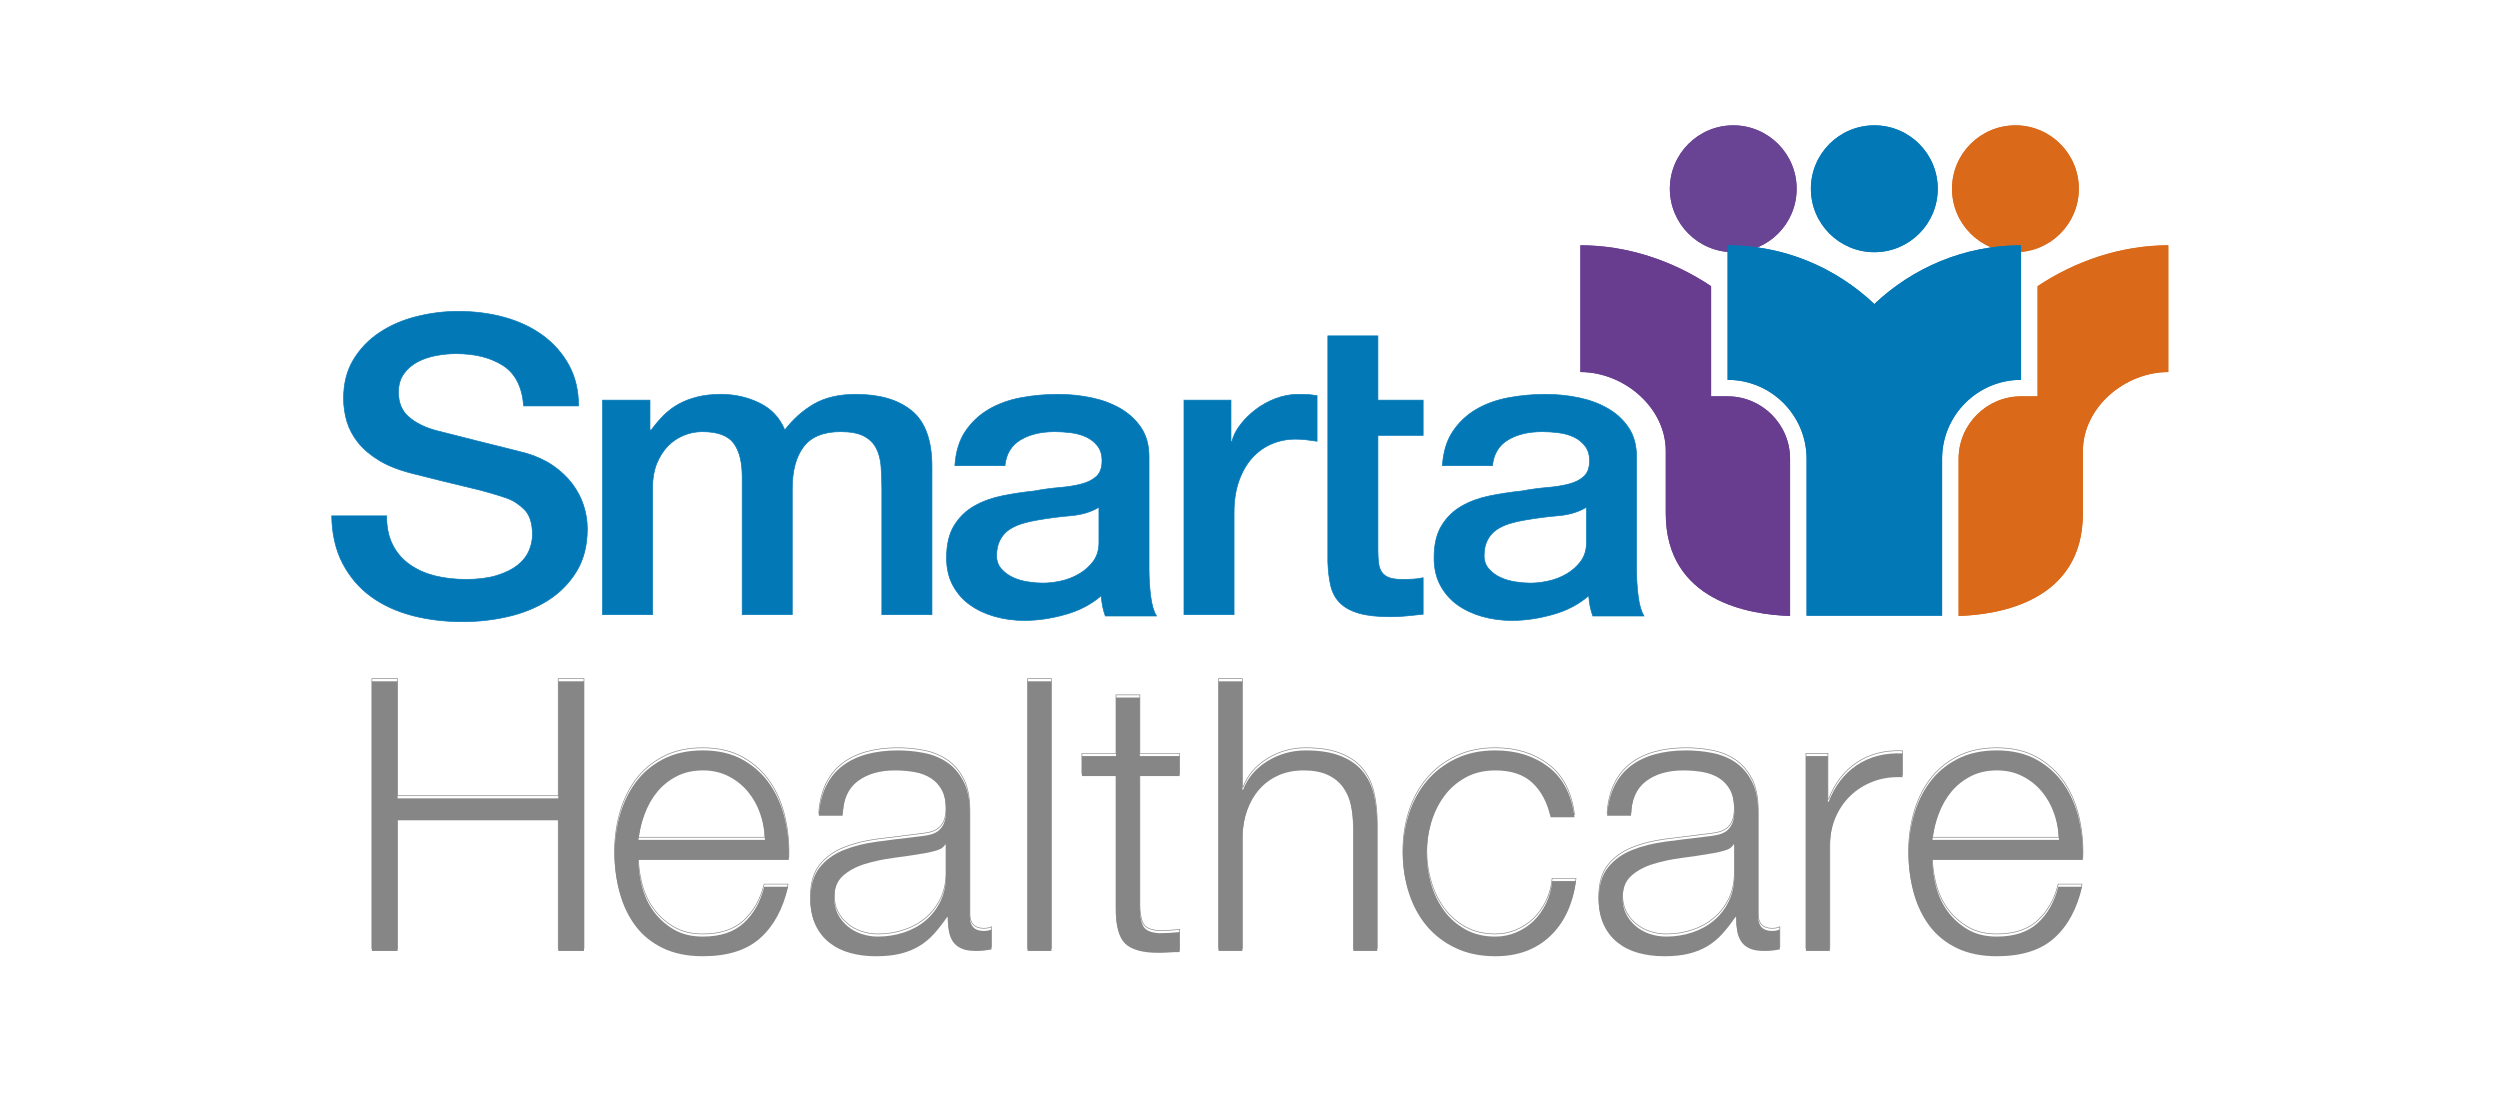 <svg xmlns="http://www.w3.org/2000/svg" xmlns:xlink="http://www.w3.org/1999/xlink" id="Layer_2" data-name="Layer 2" viewBox="0 0 7653.54 3380.4"><rect x="0" y="0" width="7653.54" height="3380.4" fill="#333333" stroke="none"/><defs><style>      .cls-1 {        fill: #6a4494;      }      .cls-2 {        clip-path: url(#clippath-4);      }      .cls-2, .cls-3, .cls-4, .cls-5, .cls-6, .cls-7, .cls-8, .cls-9 {        fill: none;      }      .cls-3 {        stroke: #858685;      }      .cls-3, .cls-5 {        stroke-width: 2px;      }      .cls-4 {        clip-path: url(#clippath-2);      }      .cls-10 {        fill: #fff;      }      .cls-11 {        fill: #858685;      }      .cls-5 {        stroke: #0378b7;      }      .cls-6 {        clip-path: url(#clippath-5);      }      .cls-12 {        fill: #0378b7;      }      .cls-7 {        clip-path: url(#clippath-3);      }      .cls-8 {        clip-path: url(#clippath);      }      .cls-9 {        clip-path: url(#clippath-1);      }      .cls-13 {        fill: #da6a1a;      }      .cls-14 {        fill: #683d90;      }    </style><clipPath id="clippath"><path class="cls-13" d="m5975.97,577.89c0,107.14,86.95,194.14,194.14,194.14s194.06-87,194.06-194.14-86.92-194.14-194.06-194.14-194.14,86.95-194.14,194.14"></path></clipPath><clipPath id="clippath-1"><path class="cls-13" d="m6237.92,876.13v337.27h-50.66c-105.33,0-191.13,85.86-191.13,191.28v481.06c121.95-3.79,380.5-43.7,380.5-313.98v-190.94c0-133.35,128.03-241.83,261.43-241.83v-388.02c-142.99,0-282.87,46.94-400.15,125.17"></path></clipPath><clipPath id="clippath-2"><path class="cls-1" d="m5112.1,577.89c0,107.14,86.89,194.14,194.12,194.14s194.06-87,194.06-194.14-86.87-194.14-194.06-194.14-194.12,86.95-194.12,194.14"></path></clipPath><clipPath id="clippath-3"><path class="cls-14" d="m4838.2,1138.98c133.35,0,261.41,108.48,261.41,241.83v190.94c0,270.28,258.57,310.18,380.52,313.98v-481.06c0-105.41-85.74-191.28-191.23-191.28h-50.53v-337.27c-117.28-78.31-257.12-125.17-400.17-125.17v388.02Z"></path></clipPath><clipPath id="clippath-4"><path class="cls-12" d="m5543.92,577.89c0,107.14,86.97,194.14,194.22,194.14s194.09-87,194.09-194.14-86.79-194.14-194.09-194.14-194.22,86.95-194.22,194.14"></path></clipPath><clipPath id="clippath-5"><path class="cls-12" d="m5738.14,930.89c-117.26-111.17-275.21-179.93-449.23-179.93v411.88c133.42,0,241.83,108.51,241.83,241.84v480.05h414.79v-480.05c0-133.33,108.48-241.84,241.73-241.84v-411.88c-173.92,0-331.9,68.76-449.12,179.93"></path></clipPath></defs><g id="Layer_1-2" data-name="Layer 1"><rect class="cls-10" x="79.45" width="7574.1" height="3297.02"></rect><rect class="cls-10" y="0" width="7653.54" height="3380.4"></rect><g><polygon class="cls-3" points="1217.28 2077.68 1217.28 2436.02 1708.94 2436.02 1708.94 2077.68 1787.79 2077.68 1787.79 2903.23 1708.94 2903.23 1708.94 2503.13 1217.28 2503.13 1217.28 2903.23 1138.43 2903.23 1138.43 2077.68 1217.28 2077.68"></polygon><g><path class="cls-3" d="m1965.57,2706.04c7.35,28.14,19.11,53.39,35.36,75.7,16.23,22.33,36.68,40.85,61.49,55.51,24.68,14.67,54.5,21.92,89.35,21.92,53.29,0,95.04-13.77,125.2-41.55,30.1-27.73,51.04-64.79,62.55-111.04h73.12c-15.5,67.84-43.9,120.3-85.25,157.29-41.37,37.06-99.95,55.48-175.62,55.48-47.25,0-88-8.3-122.41-24.84-34.38-16.61-62.42-39.34-84.03-68.17-21.66-28.94-37.66-62.52-48.15-100.62-10.42-38.2-15.66-78.43-15.66-120.81,0-39.36,5.23-77.89,15.66-115.7,10.5-37.71,26.49-71.42,48.15-101.11,21.62-29.66,49.65-53.59,84.03-71.65,34.41-18.11,75.16-27.21,122.41-27.21s88.78,9.65,122.82,28.96c34,19.19,61.67,44.41,82.92,75.73,21.26,31.18,36.52,66.99,45.86,107.51,9.26,40.39,13.08,81.47,11.53,123.05h-460.35c0,26.28,3.69,53.47,11.01,81.56m361.82-222.54c-8.9-25.48-21.43-48.05-37.66-67.66-16.22-19.65-36.03-35.46-59.22-47.38-23.14-11.92-49.44-17.98-78.74-17.98s-56.85,6.06-80.03,17.98c-23.24,11.92-42.95,27.73-59.25,47.38-16.15,19.6-29.15,42.38-38.79,68.2-9.67,25.84-16.04,52.25-19.14,79.16h387.3c-.74-27.73-5.59-54.32-14.47-79.7"></path><path class="cls-3" d="m2528.6,2399.08c12.36-25.49,29.2-46.27,50.43-62.47,21.25-16.14,46.22-28.03,74.74-35.8,28.66-7.79,60.38-11.58,95.12-11.58,26.33,0,52.7,2.5,78.82,7.53,26.33,4.98,49.91,14.5,70.8,28.3,20.84,13.88,37.84,33.37,50.97,58.42,13.15,25.02,19.73,57.6,19.73,97.71v316.75c0,29.35,14.32,43.98,42.97,43.98,8.44,0,16.14-1.53,23.18-4.67v61.31c-8.56,1.49-16.09,2.71-22.65,3.43-6.55.85-14.91,1.24-24.91,1.24-18.6,0-33.43-2.53-44.65-7.61-11.24-5.01-19.94-12.1-26.13-21.36-6.19-9.29-10.24-20.23-12.18-32.94-1.99-12.74-2.88-26.8-2.88-42.2h-2.3c-13.18,19.32-26.52,36.42-40,51.43-13.52,15.01-28.6,27.49-45.22,37.6-16.69,10.06-35.59,17.72-56.87,23.14-21.26,5.34-46.56,8.05-75.93,8.05s-53.89-3.23-78.28-9.8c-24.35-6.55-45.58-16.99-63.78-31.29-18.16-14.21-32.42-32.29-42.95-54.29-10.34-21.97-15.58-47.97-15.58-78.02,0-41.68,9.31-74.21,27.83-97.68,18.49-23.52,43.05-41.45,73.61-53.77,30.59-12.36,64.92-20.97,103.22-26.03,38.22-5.03,77.12-9.83,116.51-14.49,15.47-1.47,28.96-3.41,40.62-5.73,11.61-2.35,21.23-6.42,28.99-12.25,7.71-5.68,13.67-13.62,17.95-23.63,4.23-10.01,6.37-23.16,6.37-39.33,0-24.58-4-44.86-12.12-60.69-8.07-15.78-19.42-28.27-33.69-37.58-14.29-9.26-30.9-15.66-49.88-19.11-18.96-3.41-39.15-5.16-60.82-5.16-46.37,0-84.34,10.99-113.67,32.99-29.43,21.98-44.83,57.16-46.37,105.73h-73.07c2.35-34.64,9.65-64.69,22.05-90.12m365.3,178.05c-4.67,8.43-13.51,14.67-26.62,18.47-13.23,3.84-24.78,6.55-34.92,8.15-30.77,5.36-62.73,10.18-95.62,14.44-32.83,4.23-62.83,10.63-89.88,19.04-27.03,8.51-49.29,20.63-66.7,36.47-17.36,15.73-26.08,38.33-26.08,67.63,0,18.47,3.71,34.84,10.96,49.1,7.38,14.27,17.31,26.67,29.64,36.97,12.36,10.42,26.69,18.33,42.89,23.73,16.2,5.36,32.83,8.04,49.88,8.04,27.78,0,54.48-4.15,80.01-12.69,25.51-8.46,47.77-20.82,66.7-36.91,18.96-16.23,34.02-35.9,45.26-59.01,11.14-23.11,16.74-49.34,16.74-78.64v-94.79h-2.27Z"></path><rect class="cls-3" x="3145.72" y="2077.68" width="73.07" height="825.54"></rect><path class="cls-3" d="m3611.4,2306.59v61.21h-121.79v402.41c0,23.91,3.28,42.56,9.9,56.12,6.5,13.44,22.98,21,49.29,22.52,20.89,0,41.68-1.19,62.6-3.45v61.23c-10.83,0-21.64.41-32.44,1.18-10.86.78-21.74,1.08-32.55,1.08-48.6,0-82.62-9.41-102.07-28.27-19.21-18.93-28.55-53.75-27.8-104.64v-408.19h-104.36v-61.21h104.36v-179.31h73.07v179.31h121.79Z"></path><path class="cls-3" d="m3803.43,2077.68v331.79h2.24c13.95-36.21,38.71-65.38,74.28-87.25,35.52-21.97,74.54-32.99,117.07-32.99s76.74,5.39,104.98,16.2c28.24,10.83,50.84,25.95,67.84,45.58,17,19.78,29.02,43.88,36.01,72.35,6.94,28.56,10.39,60.56,10.39,95.92v383.95h-73.07v-372.37c0-25.46-2.32-49.11-6.96-71.03-4.62-22-12.77-41.12-24.33-57.26-11.66-16.2-27.24-28.97-46.99-38.2-19.71-9.29-44.23-13.88-73.61-13.88s-55.53,5.16-78.25,15.6c-22.8,10.4-42.17,24.64-58.03,42.79-15.84,18.08-28.24,39.72-37.04,64.77-8.93,25.07-13.78,52.23-14.52,81.53v348.05h-73.07v-825.54h73.07Z"></path><path class="cls-3" d="m4691.47,2388.69c-27.11-25.51-64.92-38.2-113.62-38.2-34.84,0-65.38,7.41-91.59,22-26.36,14.63-48.18,33.87-65.56,57.8-17.41,23.91-30.54,51.07-39.46,81.48-8.93,30.51-13.34,61.51-13.34,93.13s4.41,62.55,13.34,92.98c8.92,30.56,22.05,57.73,39.46,81.55,17.38,23.91,39.21,43.15,65.56,57.8,26.21,14.67,56.75,21.92,91.59,21.92,22.41,0,43.62-4.15,63.74-12.69,20.19-8.46,37.89-20.15,53.44-35.21,15.4-15.01,28.11-32.96,38.2-53.81,10.04-20.79,16.25-43.54,18.52-68.19h73.12c-10.06,72.43-36.78,128.91-80.09,169.36-43.2,40.49-98.92,60.72-166.93,60.72-45.7,0-86.07-8.3-121.17-24.86-35.26-16.59-64.77-39.13-88.78-67.6-23.93-28.53-42.09-61.9-54.42-100.03-12.43-38.2-18.57-78.74-18.57-121.95s6.14-83.85,18.57-122c12.33-38.2,30.49-71.5,54.42-100.05,24.01-28.52,53.52-51.28,88.78-68.19,35.1-16.95,75.47-25.43,121.17-25.43,64.18,0,118.44,16.92,162.91,50.86,44.47,33.89,70.93,85.17,79.41,153.8h-73.1c-10.03-44.65-28.55-79.81-55.61-105.21"></path><path class="cls-3" d="m4941.99,2399.08c12.3-25.49,29.17-46.27,50.43-62.47,21.25-16.14,46.17-28.03,74.74-35.8,28.63-7.79,60.3-11.58,95.12-11.58,26.26,0,52.56,2.5,78.8,7.53,26.33,4.98,50.01,14.5,70.77,28.3,20.87,13.88,37.94,33.37,51.04,58.42,13.21,25.02,19.71,57.6,19.71,97.71v316.75c0,29.35,14.29,43.98,42.92,43.98,8.51,0,16.2-1.53,23.26-4.67v61.31c-8.54,1.49-16.12,2.71-22.67,3.43-6.6.85-14.88,1.24-24.94,1.24-18.57,0-33.45-2.53-44.7-7.61-11.15-5.01-19.89-12.1-26.03-21.36-6.19-9.29-10.29-20.23-12.2-32.94-1.93-12.74-2.91-26.8-2.91-42.2h-2.3c-13.15,19.32-26.54,36.42-40.03,51.43-13.46,15.01-28.6,27.49-45.16,37.6-16.66,10.06-35.57,17.72-56.87,23.14-21.25,5.34-46.61,8.05-76.01,8.05-27.81,0-53.83-3.23-78.2-9.8-24.35-6.55-45.6-16.99-63.73-31.29-18.21-14.21-32.55-32.29-42.95-54.29-10.45-21.97-15.63-47.97-15.63-78.02,0-41.68,9.26-74.21,27.73-97.68,18.55-23.52,43.18-41.45,73.69-53.77,30.46-12.36,64.95-20.97,103.25-26.03,38.2-5.03,77.04-9.83,116.51-14.49,15.5-1.47,29.02-3.41,40.57-5.73,11.68-2.35,21.26-6.42,29.07-12.25,7.66-5.68,13.67-13.62,17.95-23.63,4.23-10.01,6.32-23.16,6.32-39.33,0-24.58-4.05-44.86-12.1-60.69-8.1-15.78-19.42-28.27-33.63-37.58-14.34-9.26-31.03-15.66-49.93-19.11-18.93-3.41-39.26-5.16-60.87-5.16-46.32,0-84.29,10.99-113.62,32.99-29.4,21.98-44.83,57.16-46.4,105.73h-73.04c2.24-34.64,9.67-64.69,22.05-90.12m365.25,178.05c-4.66,8.43-13.51,14.67-26.69,18.47-13.13,3.84-24.66,6.55-34.79,8.15-30.9,5.36-62.81,10.18-95.64,14.44-32.86,4.23-62.83,10.63-89.84,19.04-27.16,8.51-49.36,20.63-66.7,36.47-17.38,15.73-26.13,38.33-26.13,67.63,0,18.47,3.71,34.84,11.01,49.1,7.33,14.27,17.26,26.67,29.59,36.97,12.4,10.42,26.72,18.33,42.92,23.73,16.2,5.36,32.83,8.04,49.88,8.04,27.81,0,54.52-4.15,80.06-12.69,25.46-8.46,47.59-20.82,66.6-36.91,18.96-16.23,34.1-35.9,45.24-59.01,11.22-23.11,16.79-49.34,16.79-78.64v-94.79h-2.3Z"></path><path class="cls-3" d="m5595.97,2306.59v139.82h2.37c18.55-48.49,47.28-85.86,86.3-112.1,39.07-26.23,85.71-38.12,139.82-35.8v72.82c-33.25-1.6-63.45,2.89-90.45,13.28-27.06,10.42-50.5,25.23-70.15,44.49-19.78,19.34-34.92,42.22-45.83,68.84-10.86,26.52-16.22,55.71-16.22,87.23v318.02h-73.07v-596.61h67.24Z"></path><path class="cls-3" d="m5927.09,2706.04c7.33,28.14,19.14,53.39,35.36,75.7,16.2,22.33,36.68,40.85,61.49,55.51,24.68,14.67,54.5,21.92,89.24,21.92,53.39,0,95.12-13.77,125.2-41.55,30.25-27.73,51.1-64.79,62.73-111.04h72.96c-15.45,67.84-43.8,120.3-85.22,157.29-41.34,37.06-99.92,55.48-175.67,55.48-47.2,0-87.98-8.3-122.31-24.84-34.43-16.61-62.44-39.34-84-68.17-21.79-28.94-37.78-62.52-48.23-100.62-10.42-38.2-15.58-78.43-15.58-120.81,0-39.36,5.16-77.89,15.58-115.7,10.45-37.71,26.44-71.42,48.23-101.11,21.56-29.66,49.57-53.59,84-71.65,34.33-18.11,75.11-27.21,122.31-27.21s88.91,9.65,122.92,28.96c34,19.19,61.64,44.41,82.97,75.73,21.18,31.18,36.47,66.99,45.76,107.51,9.23,40.39,13.15,81.47,11.53,123.05h-460.35c0,26.28,3.72,53.47,11.07,81.56m361.77-222.54c-8.84-25.48-21.46-48.05-37.63-67.66-16.3-19.65-35.95-35.46-59.17-47.38-23.16-11.92-49.47-17.98-78.87-17.98s-56.85,6.06-79.96,17.98c-23.26,11.92-42.95,27.73-59.22,47.38-16.17,19.6-29.17,42.38-38.82,68.2-9.77,25.84-16.07,52.25-19.16,79.16h387.33c-.8-27.73-5.6-54.32-14.5-79.7"></path></g><g><path class="cls-5" d="m1183.57,1579.34c0,34.85,6.19,64.43,18.78,88.99,12.61,24.61,30.07,44.65,52.49,60.3,22.41,15.78,48.18,27.13,77.25,34.38,29.15,7.14,60.72,10.75,94.82,10.75,36.75,0,68.12-3.97,94.17-12.05,25.97-8.07,47.1-18.44,63.21-31.13,16.17-12.71,27.73-27.26,35.03-43.85,7.09-16.51,10.65-33.22,10.65-50.19,0-34.66-8.23-60.28-24.78-76.81-16.61-16.51-34.79-28.19-54.53-34.97-34.1-11.78-73.77-23-119.01-33.58-45.34-10.58-101.13-24.33-167.45-41.27-41.27-10.22-75.55-23.55-102.89-40-27.29-16.59-49.01-35-65.15-55.33-16.17-20.35-27.57-41.91-34.36-64.81-6.63-22.8-10.03-46.12-10.03-69.82,0-45.7,10.03-85.27,30.23-118.7,20.22-33.48,46.81-61.25,80.06-83.26,33.09-22.05,70.78-38.25,112.89-48.87,42.17-10.55,84.78-15.92,127.8-15.92,50.19,0,97.42,6.14,141.78,18.41,44.41,12.23,83.44,30.72,117.02,55.27,33.64,24.68,60.28,54.81,80.01,90.79,19.73,36.06,29.63,77.71,29.63,125.17h-168.09c-4.49-58.5-25.59-99.71-63.22-123.88-37.58-24.17-85.66-36.24-143.9-36.24-19.76,0-39.9,1.96-60.48,5.78-20.61,3.82-39.46,10.14-56.51,19.01-17.1,8.92-31.21,21.02-42.35,36.24-11.22,15.22-16.79,34.28-16.79,57.13,0,32.26,10.52,57.39,31.57,75.52,21.07,18.31,48.7,32.01,82.79,41.45,3.46.75,17.59,4.33,42.27,10.68,24.63,6.37,52.2,13.39,82.72,20.99,30.48,7.61,60.33,15.07,89.37,22.23,29.14,7.12,50.03,12.53,62.62,15.89,31.31,9.31,58.63,22.05,81.94,38.04,23.34,16.17,42.87,34.51,58.58,55.27,15.63,20.79,27.31,43.02,34.95,66.62,7.61,23.83,11.37,47.51,11.37,71.22,0,50.78-10.96,94.17-32.88,130.23-22,35.96-50.89,65.38-86.74,88.24-35.9,22.9-76.68,39.59-122.39,50.19-45.81,10.58-92.39,15.78-139.85,15.78-54.68,0-106.29-6.24-154.65-18.91-48.36-12.74-90.61-32.26-126.46-58.52-35.85-26.21-64.43-59.89-86.04-100.9-21.46-41.14-32.71-89.56-33.56-145.58h168.09Z"></path><path class="cls-5" d="m1844.5,1225.03h145.32v91.43h4c11.61-16.04,24.19-30.87,37.66-44.44,13.44-13.51,28.42-24.99,45.03-34.28,16.61-9.29,35.65-16.74,57.15-22.23,21.51-5.55,46.17-8.28,73.97-8.28,42.15,0,81.33,8.95,117.64,26.72,36.32,17.72,62.06,45.32,77.32,82.51,26-33.81,56.05-60.46,90.15-79.98,34.02-19.5,76.66-29.25,127.67-29.25,73.54,0,130.72,17.02,171.44,50.86,40.8,33.76,61.26,90.61,61.26,170.15v453.44h-153.37v-383.59c0-26.23-.9-50.14-2.66-71.73-1.8-21.62-6.94-40.16-15.45-55.92-8.54-15.63-21.36-27.7-38.38-36.21-17.02-8.44-40.31-12.69-69.85-12.69-52.02,0-89.73,15.24-112.97,45.73-23.37,30.48-34.97,73.66-34.97,129.55v384.85h-153.34v-421.63c0-45.76-8.69-80.22-26.23-103.55-17.46-23.3-49.55-34.95-96.05-34.95-19.89,0-38.92,3.85-57.18,11.45-18.47,7.66-34.51,18.6-48.44,32.99-13.83,14.47-25.07,32.24-33.69,53.34-8.46,21.23-12.69,45.4-12.69,72.48v389.88h-153.36v-656.65Z"></path><path class="cls-5" d="m3624.63,1225.03h143.87v127h2.68c4.44-17.8,13.18-35.11,26.18-52,13.03-16.95,28.76-32.47,47.08-46.45,18.44-13.96,38.81-25.12,61.18-33.63,22.44-8.46,45.26-12.71,68.55-12.71,17.95,0,30.36.44,37.04,1.26,6.68.88,13.64,1.78,20.84,2.58v139.72c-10.75-1.73-21.79-3.17-32.94-4.43-11.25-1.27-22.18-1.99-32.96-1.99-25.97,0-50.38,4.92-73.3,14.67-22.83,9.7-42.77,24.09-59.84,43.18-17.02,19.11-30.46,42.61-40.28,70.49-9.88,27.94-14.81,60.18-14.81,96.6v312.37h-153.29v-656.65Z"></path><path class="cls-5" d="m4065.07,1028.15h153.31v196.88h138.46v107.97h-138.46v350.63c0,15.19.64,28.34,2.06,39.34,1.21,11.06,4.38,20.32,9.31,27.98,4.98,7.51,12.36,13.26,22.26,17.13,9.8,3.81,23.26,5.7,40.31,5.7,10.8,0,21.46-.18,32.26-.75,10.75-.33,21.56-1.86,32.24-4.36v111.81c-17.02,1.67-33.61,3.35-49.73,5.06-16.12,1.73-32.76,2.55-49.75,2.55-40.36,0-72.81-3.56-97.5-10.78-24.68-7.19-43.92-17.82-57.83-31.83-13.85-13.93-23.32-31.52-28.27-52.62-4.93-21.12-7.79-45.42-8.69-72.45v-692.25Z"></path><path class="cls-5" d="m5015.22,1824.81c-3.48-27.24-5.16-55.69-5.16-85.35v-123.47h0v-218.23c0-34.64-8-64.12-24.17-88.24-16.09-24.19-37.37-43.82-63.88-59.09-26.44-15.24-56.23-26.18-89.45-33.04-33.07-6.76-66.78-10.16-100.8-10.16-38.53,0-76.25,3.4-112.89,10.16-36.83,6.86-69.77,18.62-98.94,35.57-29.07,16.97-53.08,39.44-71.86,67.34-18.85,27.96-29.61,63.06-32.34,105.39h153.31c3.59-35.52,19.27-61.75,47.1-78.72,27.78-16.92,63.19-25.43,106.27-25.43,15.19,0,31.31,1.14,48.39,3.25,16.97,2.03,32.47,6.29,46.37,12.66,13.85,6.34,25.53,15.48,34.9,27.29,9.49,11.89,14.18,27.14,14.18,45.7,0,21.18-5.55,37.09-16.84,47.69-11.2,10.55-26.41,18.36-45.68,23.44-19.29,5.16-41.55,8.72-66.65,10.86-25.04,2.09-51.56,5.65-79.31,10.78-32.21,3.33-64.35,8.2-96.15,14.57-31.83,6.32-60.46,16.71-86.04,31.13-25.51,14.42-46.14,34.28-61.82,59.74-15.74,25.43-23.52,58.44-23.52,99.04,0,32.24,6.45,60.36,19.47,84.52,12.97,24.09,30.41,44,52.41,59.66,22,15.66,47.36,27.49,75.99,35.57,28.68,8.02,58.76,12.1,90.1,12.1,41.29,0,84.08-6.37,128.45-19.09,42.02-12.07,77.51-31.13,107.07-56.77.82,10.6,2.22,22.85,4.25,32.81,2.12,10.6,4.82,19.21,8.26,29.3h156.79c-8.54-13.49-14.42-33.92-17.77-61m-158.42-164.1c0,22.9-5.85,42.17-17.51,57.83-11.61,15.68-26.16,28.55-43.64,38.69-17.46,10.21-36.11,17.36-55.82,21.59-19.81,4.31-38.14,6.34-55.14,6.34-13.41,0-28.45-1.26-45.08-3.79-16.56-2.55-31.78-6.96-45.73-13.31-13.88-6.35-25.79-15.01-35.54-26.08-9.9-10.96-14.88-24.5-14.88-40.6,0-18.67,3.38-34.51,10.08-47.61,6.76-13.18,15.99-23.75,27.59-31.85,11.64-7.97,25.08-14.24,40.31-19.01,15.27-4.62,30.9-8.23,47.1-10.83,34.07-5.88,68.15-10.4,102.24-13.26,33.99-2.99,62.7-11.66,86.02-26.1v107.99Z"></path><path class="cls-5" d="m3522.73,1824.81c-3.4-27.24-5.11-55.69-5.11-85.35v-123.47h0v-218.23c0-34.64-8.07-64.12-24.14-88.24-16.17-24.19-37.5-43.82-63.86-59.09-26.46-15.24-56.33-26.18-89.47-33.04-33.19-6.76-66.81-10.16-100.85-10.16-38.56,0-76.27,3.4-113.02,10.16-36.71,6.86-69.7,18.62-98.79,35.57-29.14,16.97-53.13,39.44-71.91,67.34-18.88,27.96-29.61,63.06-32.34,105.39h153.31c3.59-35.52,19.35-61.75,47.1-78.72,27.75-16.92,63.25-25.43,106.27-25.43,15.24,0,31.29,1.14,48.36,3.25,17.02,2.03,32.45,6.29,46.37,12.66,13.88,6.34,25.56,15.48,35.05,27.29,9.36,11.89,14.03,27.14,14.03,45.7,0,21.18-5.55,37.09-16.77,47.69-11.22,10.55-26.46,18.36-45.78,23.44-19.24,5.16-41.47,8.72-66.49,10.86-25.1,2.09-51.56,5.65-79.42,10.78-32.21,3.33-64.28,8.2-96.1,14.57-31.88,6.32-60.56,16.71-86.07,31.13-25.56,14.42-46.17,34.28-61.85,59.74-15.73,25.43-23.52,58.44-23.52,99.04,0,32.24,6.48,60.36,19.47,84.52,13,24.09,30.49,44,52.49,59.66,21.92,15.66,47.22,27.49,75.96,35.57,28.66,8.02,58.76,12.1,90.07,12.1,41.27,0,84.06-6.37,128.42-19.09,42.02-12.07,77.53-31.13,107.04-56.77.88,10.6,2.24,22.85,4.31,32.81,2.12,10.6,4.88,19.21,8.28,29.3h156.82c-8.54-13.49-14.47-33.92-17.85-61m-158.42-164.1c0,22.9-5.81,42.17-17.46,57.83-11.66,15.68-26.23,28.55-43.64,38.69-17.54,10.21-36.16,17.36-55.84,21.59-19.7,4.31-38.17,6.34-55.12,6.34-13.49,0-28.5-1.26-45.08-3.79-16.64-2.55-31.86-6.96-45.71-13.31-13.92-6.35-25.81-15.01-35.67-26.08-9.83-10.96-14.78-24.5-14.78-40.6,0-18.67,3.41-34.51,10.16-47.61,6.71-13.18,15.92-23.75,27.42-31.85,11.71-7.97,25.2-14.24,40.36-19.01,15.3-4.62,31-8.23,47.18-10.83,34.07-5.88,68.09-10.4,102.14-13.26,34.1-2.99,62.81-11.66,86.04-26.1v107.99Z"></path></g><polygon class="cls-11" points="1217.28 2085.75 1217.28 2444.12 1708.94 2444.12 1708.94 2085.75 1787.79 2085.75 1787.79 2911.27 1708.94 2911.27 1708.94 2511.23 1217.28 2511.23 1217.28 2911.27 1138.43 2911.27 1138.43 2085.75 1217.28 2085.75"></polygon><g><path class="cls-11" d="m1965.57,2714.14c7.35,28.14,19.11,53.37,35.36,75.7,16.23,22.29,36.68,40.86,61.49,55.48,24.68,14.7,54.5,21.95,89.35,21.95,53.29,0,95.04-13.8,125.2-41.62,30.1-27.68,51.04-64.71,62.55-111.04h73.12c-15.5,67.89-43.9,120.35-85.25,157.31-41.37,37.09-99.95,55.53-175.62,55.53-47.25,0-88-8.3-122.41-24.84-34.38-16.61-62.42-39.36-84.03-68.19-21.66-28.94-37.66-62.5-48.15-100.62-10.42-38.2-15.66-78.44-15.66-120.84,0-39.31,5.23-77.87,15.66-115.68,10.5-37.76,26.49-71.42,48.15-101.1,21.62-29.69,49.65-53.6,84.03-71.68,34.41-18.13,75.16-27.18,122.41-27.18s88.78,9.67,122.82,28.96c34,19.22,61.67,44.44,82.92,75.7,21.26,31.19,36.52,67.01,45.86,107.51,9.26,40.42,13.08,81.51,11.53,123.11h-460.35c0,26.25,3.69,53.44,11.01,81.55m361.82-222.57c-8.9-25.46-21.43-48.07-37.66-67.73-16.22-19.58-36.03-35.41-59.22-47.28-23.14-12-49.44-17.98-78.74-17.98s-56.85,5.98-80.03,17.98c-23.24,11.86-42.95,27.7-59.25,47.28-16.15,19.66-29.15,42.45-38.79,68.27-9.67,25.84-16.04,52.23-19.14,79.18h387.3c-.74-27.78-5.59-54.34-14.47-79.73"></path><path class="cls-11" d="m2528.6,2407.16c12.36-25.48,29.2-46.22,50.43-62.44,21.25-16.23,46.22-28.04,74.74-35.83,28.66-7.79,60.38-11.58,95.12-11.58,26.33,0,52.7,2.5,78.82,7.53,26.33,5,49.91,14.47,70.8,28.27,20.84,13.9,37.84,33.38,50.97,58.45,13.15,25.07,19.73,57.62,19.73,97.73v316.73c0,29.38,14.32,43.98,42.97,43.98,8.44,0,16.14-1.55,23.18-4.67v61.31c-8.56,1.49-16.09,2.73-22.65,3.43-6.55.85-14.91,1.21-24.91,1.21-18.6,0-33.43-2.45-44.65-7.61-11.24-4.95-19.94-12.1-26.13-21.33-6.19-9.26-10.24-20.22-12.18-32.96-1.99-12.69-2.88-26.75-2.88-42.17h-2.3c-13.18,19.3-26.52,36.4-40,51.43-13.52,15.01-28.6,27.49-45.22,37.6-16.69,10.06-35.59,17.74-56.87,23.14-21.26,5.34-46.56,8.07-75.93,8.07s-53.89-3.3-78.28-9.83c-24.35-6.56-45.58-17.02-63.78-31.31-18.16-14.14-32.42-32.24-42.95-54.24-10.34-21.95-15.58-48-15.58-78.05,0-41.73,9.31-74.23,27.83-97.68,18.49-23.52,43.05-41.42,73.61-53.81,30.59-12.33,64.92-20.97,103.22-26,38.22-5.06,77.12-9.83,116.51-14.47,15.47-1.52,28.96-3.45,40.62-5.78,11.61-2.35,21.23-6.4,28.99-12.17,7.71-5.73,13.67-13.64,17.95-23.68,4.23-9.98,6.37-23.16,6.37-39.31,0-24.61-4-44.85-12.12-60.72-8.07-15.76-19.42-28.3-33.69-37.58-14.29-9.23-30.9-15.63-49.88-19.09-18.96-3.45-39.15-5.16-60.82-5.16-46.37,0-84.34,10.93-113.67,32.96-29.43,22-44.83,57.18-46.37,105.72h-73.07c2.35-34.61,9.65-64.71,22.05-90.12m365.3,178.05c-4.67,8.46-13.51,14.67-26.62,18.44-13.23,3.87-24.78,6.58-34.92,8.2-30.77,5.34-62.73,10.16-95.62,14.39-32.83,4.26-62.83,10.65-89.88,19.09-27.03,8.48-49.29,20.63-66.7,36.44-17.36,15.74-26.08,38.35-26.08,67.63,0,18.49,3.71,34.79,10.96,49.08,7.38,14.32,17.31,26.62,29.64,37.04,12.36,10.39,26.69,18.29,42.89,23.68,16.2,5.39,32.83,8.07,49.88,8.07,27.78,0,54.48-4.15,80.01-12.74,25.51-8.43,47.77-20.76,66.7-36.91,18.96-16.17,34.02-35.85,45.26-58.96,11.14-23.14,16.74-49.37,16.74-78.64v-94.81h-2.27Z"></path><rect class="cls-11" x="3145.72" y="2085.75" width="73.07" height="825.52"></rect><path class="cls-11" d="m3611.4,2314.69v61.21h-121.79v402.42c0,23.88,3.28,42.53,9.9,56.1,6.5,13.39,22.98,20.97,49.29,22.47,20.89,0,41.68-1.11,62.6-3.41v61.23c-10.83,0-21.64.36-32.44,1.14-10.86.8-21.74,1.16-32.55,1.16-48.6,0-82.62-9.44-102.07-28.34-19.21-18.88-28.55-53.7-27.8-104.59v-408.17h-104.36v-61.21h104.36v-179.31h73.07v179.31h121.79Z"></path><path class="cls-11" d="m3803.43,2085.75v331.8h2.24c13.95-36.19,38.71-65.36,74.28-87.29,35.52-21.9,74.54-32.96,117.07-32.96s76.74,5.41,104.98,16.2c28.24,10.81,50.84,25.97,67.84,45.6,17,19.78,29.02,43.85,36.01,72.27,6.94,28.58,10.39,60.56,10.39,95.97v383.92h-73.07v-372.34c0-25.48-2.32-49.11-6.96-71.03-4.62-22.05-12.77-41.14-24.33-57.23-11.66-16.22-27.24-28.99-46.99-38.22-19.71-9.26-44.23-13.85-73.61-13.85s-55.53,5.16-78.25,15.58c-22.8,10.4-42.17,24.66-58.03,42.81-15.84,18.08-28.24,39.7-37.04,64.71-8.93,25.1-13.78,52.26-14.52,81.53v348.04h-73.07v-825.52h73.07Z"></path><path class="cls-11" d="m4691.47,2396.73c-27.11-25.46-64.92-38.14-113.62-38.14-34.84,0-65.38,7.37-91.59,22-26.36,14.57-48.18,33.84-65.56,57.75-17.41,23.93-30.54,51.12-39.46,81.51-8.93,30.54-13.34,61.49-13.34,93.11s4.41,62.6,13.34,93.03c8.92,30.52,22.05,57.67,39.46,81.56,17.38,23.86,39.21,43.15,65.56,57.77,26.21,14.7,56.75,21.95,91.59,21.95,22.41,0,43.62-4.15,63.74-12.74,20.19-8.43,37.89-20.12,53.44-35.21,15.4-14.96,28.11-32.94,38.2-53.75,10.04-20.81,16.25-43.56,18.52-68.22h73.12c-10.06,72.43-36.78,128.94-80.09,169.33-43.2,40.57-98.92,60.77-166.93,60.77-45.7,0-86.07-8.3-121.17-24.94-35.26-16.51-64.77-39.05-88.78-67.55-23.93-28.5-42.09-61.88-54.42-100.05-12.43-38.15-18.57-78.72-18.57-121.95s6.14-83.85,18.57-121.97c12.33-38.2,30.49-71.5,54.42-100.03,24.01-28.52,53.52-51.28,88.78-68.19,35.1-16.99,75.47-25.46,121.17-25.46,64.18,0,118.44,16.92,162.91,50.89,44.47,33.84,70.93,85.17,79.41,153.77h-73.1c-10.03-44.65-28.55-79.83-55.61-105.23"></path><path class="cls-11" d="m4941.99,2407.16c12.3-25.48,29.17-46.22,50.43-62.44,21.25-16.23,46.17-28.04,74.74-35.83,28.63-7.79,60.3-11.58,95.12-11.58,26.26,0,52.56,2.5,78.8,7.53,26.33,5,50.01,14.47,70.77,28.27,20.87,13.9,37.94,33.38,51.04,58.45,13.21,25.07,19.71,57.62,19.71,97.73v316.73c0,29.38,14.29,43.98,42.92,43.98,8.51,0,16.2-1.55,23.26-4.67v61.31c-8.54,1.49-16.12,2.73-22.67,3.43-6.6.85-14.88,1.21-24.94,1.21-18.57,0-33.45-2.45-44.7-7.61-11.15-4.95-19.89-12.1-26.03-21.33-6.19-9.26-10.29-20.22-12.2-32.96-1.93-12.69-2.91-26.75-2.91-42.17h-2.3c-13.15,19.3-26.54,36.4-40.03,51.43-13.46,15.01-28.6,27.49-45.16,37.6-16.66,10.06-35.57,17.74-56.87,23.14-21.25,5.34-46.61,8.07-76.01,8.07-27.81,0-53.83-3.3-78.2-9.83-24.35-6.56-45.6-17.02-63.73-31.31-18.21-14.14-32.55-32.24-42.95-54.24-10.45-21.95-15.63-48-15.63-78.05,0-41.73,9.26-74.23,27.73-97.68,18.55-23.52,43.18-41.42,73.69-53.81,30.46-12.33,64.95-20.97,103.25-26,38.2-5.06,77.04-9.83,116.51-14.47,15.5-1.52,29.02-3.45,40.57-5.78,11.68-2.35,21.26-6.4,29.07-12.17,7.66-5.73,13.67-13.64,17.95-23.68,4.23-9.98,6.32-23.16,6.32-39.31,0-24.61-4.05-44.85-12.1-60.72-8.1-15.76-19.42-28.3-33.63-37.58-14.34-9.23-31.03-15.63-49.93-19.09-18.93-3.45-39.26-5.16-60.87-5.16-46.32,0-84.29,10.93-113.62,32.96-29.4,22-44.83,57.18-46.4,105.72h-73.04c2.24-34.61,9.67-64.71,22.05-90.12m365.25,178.05c-4.66,8.46-13.51,14.67-26.69,18.44-13.13,3.87-24.66,6.58-34.79,8.2-30.9,5.34-62.81,10.16-95.64,14.39-32.86,4.26-62.83,10.65-89.84,19.09-27.16,8.48-49.36,20.63-66.7,36.44-17.38,15.74-26.13,38.35-26.13,67.63,0,18.49,3.71,34.79,11.01,49.08,7.33,14.32,17.26,26.62,29.59,37.04,12.4,10.39,26.72,18.29,42.92,23.68,16.2,5.39,32.83,8.07,49.88,8.07,27.81,0,54.52-4.15,80.06-12.74,25.46-8.43,47.59-20.76,66.6-36.91,18.96-16.17,34.1-35.85,45.24-58.96,11.22-23.14,16.79-49.37,16.79-78.64v-94.81h-2.3Z"></path><path class="cls-11" d="m5595.97,2314.69v139.82h2.37c18.55-48.49,47.28-85.92,86.3-112.12,39.07-26.23,85.71-38.12,139.82-35.85v72.86c-33.25-1.63-63.45,2.89-90.45,13.33-27.06,10.4-50.5,25.18-70.15,44.42-19.78,19.37-34.92,42.27-45.83,68.89-10.86,26.51-16.22,55.66-16.22,87.23v317.95h-73.07v-596.53h67.24Z"></path><path class="cls-11" d="m5927.09,2714.14c7.33,28.14,19.14,53.37,35.36,75.7,16.2,22.29,36.68,40.86,61.49,55.48,24.68,14.7,54.5,21.95,89.24,21.95,53.39,0,95.12-13.8,125.2-41.62,30.25-27.68,51.1-64.71,62.73-111.04h72.96c-15.45,67.89-43.8,120.35-85.22,157.31-41.34,37.09-99.92,55.53-175.67,55.53-47.2,0-87.98-8.3-122.31-24.84-34.43-16.61-62.44-39.36-84-68.19-21.79-28.94-37.78-62.5-48.23-100.62-10.42-38.2-15.58-78.44-15.58-120.84,0-39.31,5.16-77.87,15.58-115.68,10.45-37.76,26.44-71.42,48.23-101.1,21.56-29.69,49.57-53.6,84-71.68,34.33-18.13,75.11-27.18,122.31-27.18s88.91,9.67,122.92,28.96c34,19.22,61.64,44.44,82.97,75.7,21.18,31.19,36.47,67.01,45.76,107.51,9.23,40.42,13.15,81.51,11.53,123.11h-460.35c0,26.25,3.72,53.44,11.07,81.55m361.77-222.57c-8.84-25.46-21.46-48.07-37.63-67.73-16.3-19.58-35.95-35.41-59.17-47.28-23.16-12-49.47-17.98-78.87-17.98s-56.85,5.98-79.96,17.98c-23.26,11.86-42.95,27.7-59.22,47.28-16.17,19.66-29.17,42.45-38.82,68.27-9.77,25.84-16.07,52.23-19.16,79.18h387.33c-.8-27.78-5.6-54.34-14.5-79.73"></path></g><g><path class="cls-13" d="m5975.97,577.89c0,107.14,86.95,194.14,194.14,194.14s194.06-87,194.06-194.14-86.92-194.14-194.06-194.14-194.14,86.95-194.14,194.14"></path><g class="cls-8"><rect class="cls-13" x="5975.97" y="383.75" width="388.2" height="388.28"></rect></g></g><g><path class="cls-13" d="m6237.92,876.13v337.27h-50.66c-105.33,0-191.13,85.86-191.13,191.28v481.06c121.95-3.79,380.5-43.7,380.5-313.98v-190.94c0-133.35,128.03-241.83,261.43-241.83v-388.02c-142.99,0-282.87,46.94-400.15,125.17"></path><g class="cls-9"><rect class="cls-13" x="5996.14" y="750.96" width="641.93" height="1134.77"></rect></g></g><g><path class="cls-1" d="m5112.1,577.89c0,107.14,86.89,194.14,194.12,194.14s194.06-87,194.06-194.14-86.87-194.14-194.06-194.14-194.12,86.95-194.12,194.14"></path><g class="cls-4"><rect class="cls-1" x="5112.1" y="383.75" width="388.18" height="388.28"></rect></g></g><g><path class="cls-14" d="m4838.2,1138.98c133.35,0,261.41,108.48,261.41,241.83v190.94c0,270.28,258.57,310.18,380.52,313.98v-481.06c0-105.41-85.74-191.28-191.23-191.28h-50.53v-337.27c-117.28-78.31-257.12-125.17-400.17-125.17v388.02Z"></path><g class="cls-7"><rect class="cls-14" x="4838.2" y="750.96" width="641.93" height="1134.77"></rect></g></g><g><path class="cls-12" d="m5543.92,577.89c0,107.14,86.97,194.14,194.22,194.14s194.09-87,194.09-194.14-86.79-194.14-194.09-194.14-194.22,86.95-194.22,194.14"></path><g class="cls-2"><rect class="cls-12" x="5543.92" y="383.75" width="388.31" height="388.28"></rect></g></g><g><path class="cls-12" d="m5738.14,930.89c-117.26-111.17-275.21-179.93-449.23-179.93v411.88c133.42,0,241.83,108.51,241.83,241.84v480.05h414.79v-480.05c0-133.33,108.48-241.84,241.73-241.84v-411.88c-173.92,0-331.9,68.76-449.12,179.93"></path><g class="cls-6"><rect class="cls-12" x="5288.91" y="750.96" width="898.36" height="1133.77"></rect></g></g><g><path class="cls-12" d="m1183.57,1579.34c0,34.85,6.19,64.43,18.78,88.99,12.61,24.61,30.07,44.65,52.49,60.3,22.41,15.78,48.18,27.13,77.25,34.38,29.15,7.14,60.72,10.75,94.82,10.75,36.75,0,68.12-3.97,94.17-12.05,25.97-8.07,47.1-18.44,63.21-31.13,16.17-12.71,27.73-27.26,35.03-43.85,7.09-16.51,10.65-33.22,10.65-50.19,0-34.66-8.23-60.28-24.78-76.81-16.61-16.51-34.79-28.19-54.53-34.97-34.1-11.78-73.77-23-119.01-33.58-45.34-10.58-101.13-24.33-167.45-41.27-41.27-10.22-75.55-23.55-102.89-40-27.29-16.59-49.01-35-65.15-55.33-16.17-20.35-27.57-41.91-34.36-64.81-6.63-22.8-10.03-46.12-10.03-69.82,0-45.7,10.03-85.27,30.23-118.7,20.22-33.48,46.81-61.25,80.06-83.26,33.09-22.05,70.78-38.25,112.89-48.87,42.17-10.55,84.78-15.92,127.8-15.92,50.19,0,97.42,6.14,141.78,18.41,44.41,12.23,83.44,30.72,117.02,55.27,33.64,24.68,60.28,54.81,80.01,90.79,19.73,36.06,29.63,77.71,29.63,125.17h-168.09c-4.49-58.5-25.59-99.71-63.22-123.88-37.58-24.17-85.66-36.24-143.9-36.24-19.76,0-39.9,1.96-60.48,5.78-20.61,3.82-39.46,10.14-56.51,19.01-17.1,8.92-31.21,21.02-42.35,36.24-11.22,15.22-16.79,34.28-16.79,57.13,0,32.26,10.52,57.39,31.57,75.52,21.07,18.31,48.7,32.01,82.79,41.45,3.46.75,17.59,4.33,42.27,10.68,24.63,6.37,52.2,13.39,82.72,20.99,30.48,7.61,60.33,15.07,89.37,22.23,29.14,7.12,50.03,12.53,62.62,15.89,31.31,9.31,58.63,22.05,81.94,38.04,23.34,16.17,42.87,34.51,58.58,55.27,15.63,20.79,27.31,43.02,34.95,66.62,7.61,23.83,11.37,47.51,11.37,71.22,0,50.78-10.96,94.17-32.88,130.23-22,35.96-50.89,65.38-86.74,88.24-35.9,22.9-76.68,39.59-122.39,50.19-45.81,10.58-92.39,15.78-139.85,15.78-54.68,0-106.29-6.24-154.65-18.91-48.36-12.74-90.61-32.26-126.46-58.52-35.85-26.21-64.43-59.89-86.04-100.9-21.46-41.14-32.71-89.56-33.56-145.58h168.09Z"></path><path class="cls-12" d="m1844.5,1225.03h145.32v91.43h4c11.61-16.04,24.19-30.87,37.66-44.44,13.44-13.51,28.42-24.99,45.03-34.28,16.61-9.29,35.65-16.74,57.15-22.23,21.51-5.55,46.17-8.28,73.97-8.28,42.15,0,81.33,8.95,117.64,26.72,36.32,17.72,62.06,45.32,77.32,82.51,26-33.81,56.05-60.46,90.15-79.98,34.02-19.5,76.66-29.25,127.67-29.25,73.54,0,130.72,17.02,171.44,50.86,40.8,33.76,61.26,90.61,61.26,170.15v453.44h-153.37v-383.59c0-26.23-.9-50.14-2.66-71.73-1.8-21.62-6.94-40.16-15.45-55.92-8.54-15.63-21.36-27.7-38.38-36.21-17.02-8.44-40.31-12.69-69.85-12.69-52.02,0-89.73,15.24-112.97,45.73-23.37,30.48-34.97,73.66-34.97,129.55v384.85h-153.34v-421.63c0-45.76-8.69-80.22-26.23-103.55-17.46-23.3-49.55-34.95-96.05-34.95-19.89,0-38.92,3.85-57.18,11.45-18.47,7.66-34.51,18.6-48.44,32.99-13.83,14.47-25.07,32.24-33.69,53.34-8.46,21.23-12.69,45.4-12.69,72.48v389.88h-153.36v-656.65Z"></path><path class="cls-12" d="m3624.63,1225.03h143.87v127h2.68c4.44-17.8,13.18-35.11,26.18-52,13.03-16.95,28.76-32.47,47.08-46.45,18.44-13.96,38.81-25.12,61.18-33.63,22.44-8.46,45.26-12.71,68.55-12.71,17.95,0,30.36.44,37.04,1.26,6.68.88,13.64,1.78,20.84,2.58v139.72c-10.75-1.73-21.79-3.17-32.94-4.43-11.25-1.27-22.18-1.99-32.96-1.99-25.97,0-50.38,4.92-73.3,14.67-22.83,9.7-42.77,24.09-59.84,43.18-17.02,19.11-30.46,42.61-40.28,70.49-9.88,27.94-14.81,60.18-14.81,96.6v312.37h-153.29v-656.65Z"></path><path class="cls-12" d="m4065.07,1028.15h153.31v196.88h138.46v107.97h-138.46v350.63c0,15.19.64,28.34,2.06,39.34,1.21,11.06,4.38,20.32,9.31,27.98,4.98,7.51,12.36,13.26,22.26,17.13,9.8,3.81,23.26,5.7,40.31,5.7,10.8,0,21.46-.18,32.26-.75,10.75-.33,21.56-1.86,32.24-4.36v111.81c-17.02,1.67-33.61,3.35-49.73,5.06-16.12,1.73-32.76,2.55-49.75,2.55-40.36,0-72.81-3.56-97.5-10.78-24.68-7.19-43.92-17.82-57.83-31.83-13.85-13.93-23.32-31.52-28.27-52.62-4.93-21.12-7.79-45.42-8.69-72.45v-692.25Z"></path><path class="cls-12" d="m5015.22,1824.81c-3.48-27.24-5.16-55.69-5.16-85.35v-123.47h0v-218.23c0-34.64-8-64.12-24.17-88.24-16.09-24.19-37.37-43.82-63.88-59.09-26.44-15.24-56.23-26.18-89.45-33.04-33.07-6.76-66.78-10.16-100.8-10.16-38.53,0-76.25,3.4-112.89,10.16-36.83,6.86-69.77,18.62-98.94,35.57-29.07,16.97-53.08,39.44-71.86,67.34-18.85,27.96-29.61,63.06-32.34,105.39h153.31c3.59-35.52,19.27-61.75,47.1-78.72,27.78-16.92,63.19-25.43,106.27-25.43,15.19,0,31.31,1.14,48.39,3.25,16.97,2.03,32.47,6.29,46.37,12.66,13.85,6.34,25.53,15.48,34.9,27.29,9.49,11.89,14.18,27.14,14.18,45.7,0,21.18-5.55,37.09-16.84,47.69-11.2,10.55-26.41,18.36-45.68,23.44-19.29,5.16-41.55,8.72-66.65,10.86-25.04,2.09-51.56,5.65-79.31,10.78-32.21,3.33-64.35,8.2-96.15,14.57-31.83,6.32-60.46,16.71-86.04,31.13-25.51,14.42-46.14,34.28-61.82,59.74-15.74,25.43-23.52,58.44-23.52,99.04,0,32.24,6.45,60.36,19.47,84.52,12.97,24.09,30.41,44,52.41,59.66,22,15.66,47.36,27.49,75.99,35.57,28.68,8.02,58.76,12.1,90.1,12.1,41.29,0,84.08-6.37,128.45-19.09,42.02-12.07,77.51-31.13,107.07-56.77.82,10.6,2.22,22.85,4.25,32.81,2.12,10.6,4.82,19.21,8.26,29.3h156.79c-8.54-13.49-14.42-33.92-17.77-61m-158.42-164.1c0,22.9-5.85,42.17-17.51,57.83-11.61,15.68-26.16,28.55-43.64,38.69-17.46,10.21-36.11,17.36-55.82,21.59-19.81,4.31-38.14,6.34-55.14,6.34-13.41,0-28.45-1.26-45.08-3.79-16.56-2.55-31.78-6.96-45.73-13.31-13.88-6.35-25.79-15.01-35.54-26.08-9.9-10.96-14.88-24.5-14.88-40.6,0-18.67,3.38-34.51,10.08-47.61,6.76-13.18,15.99-23.75,27.59-31.85,11.64-7.97,25.08-14.24,40.31-19.01,15.27-4.62,30.9-8.23,47.1-10.83,34.07-5.88,68.15-10.4,102.24-13.26,33.99-2.99,62.7-11.66,86.02-26.1v107.99Z"></path><path class="cls-12" d="m3522.73,1824.81c-3.4-27.24-5.11-55.69-5.11-85.35v-123.47h0v-218.23c0-34.64-8.07-64.12-24.14-88.24-16.17-24.19-37.5-43.82-63.86-59.09-26.46-15.24-56.33-26.18-89.47-33.04-33.19-6.76-66.81-10.16-100.85-10.16-38.56,0-76.27,3.4-113.02,10.16-36.71,6.86-69.7,18.62-98.79,35.57-29.14,16.97-53.13,39.44-71.91,67.34-18.88,27.96-29.61,63.06-32.34,105.39h153.31c3.59-35.52,19.35-61.75,47.1-78.72,27.75-16.92,63.25-25.43,106.27-25.43,15.24,0,31.29,1.14,48.36,3.25,17.02,2.03,32.45,6.29,46.37,12.66,13.88,6.34,25.56,15.48,35.05,27.29,9.36,11.89,14.03,27.14,14.03,45.7,0,21.18-5.55,37.09-16.77,47.69-11.22,10.55-26.46,18.36-45.78,23.44-19.24,5.16-41.47,8.72-66.49,10.86-25.1,2.09-51.56,5.65-79.42,10.78-32.21,3.33-64.28,8.2-96.1,14.57-31.88,6.32-60.56,16.71-86.07,31.13-25.56,14.42-46.17,34.28-61.85,59.74-15.73,25.43-23.52,58.44-23.52,99.04,0,32.24,6.48,60.36,19.47,84.52,13,24.09,30.49,44,52.49,59.66,21.92,15.66,47.22,27.49,75.96,35.57,28.66,8.02,58.76,12.1,90.07,12.1,41.27,0,84.06-6.37,128.42-19.09,42.02-12.07,77.53-31.13,107.04-56.77.88,10.6,2.24,22.85,4.31,32.81,2.12,10.6,4.88,19.21,8.28,29.3h156.82c-8.54-13.49-14.47-33.92-17.85-61m-158.42-164.1c0,22.9-5.81,42.17-17.46,57.83-11.66,15.68-26.23,28.55-43.64,38.69-17.54,10.21-36.16,17.36-55.84,21.59-19.7,4.31-38.17,6.34-55.12,6.34-13.49,0-28.5-1.26-45.08-3.79-16.64-2.55-31.86-6.96-45.71-13.31-13.92-6.35-25.81-15.01-35.67-26.08-9.83-10.96-14.78-24.5-14.78-40.6,0-18.67,3.41-34.51,10.16-47.61,6.71-13.18,15.92-23.75,27.42-31.85,11.71-7.97,25.2-14.24,40.36-19.01,15.3-4.62,31-8.23,47.18-10.83,34.07-5.88,68.09-10.4,102.14-13.26,34.1-2.99,62.81-11.66,86.04-26.1v107.99Z"></path></g></g></g></svg>